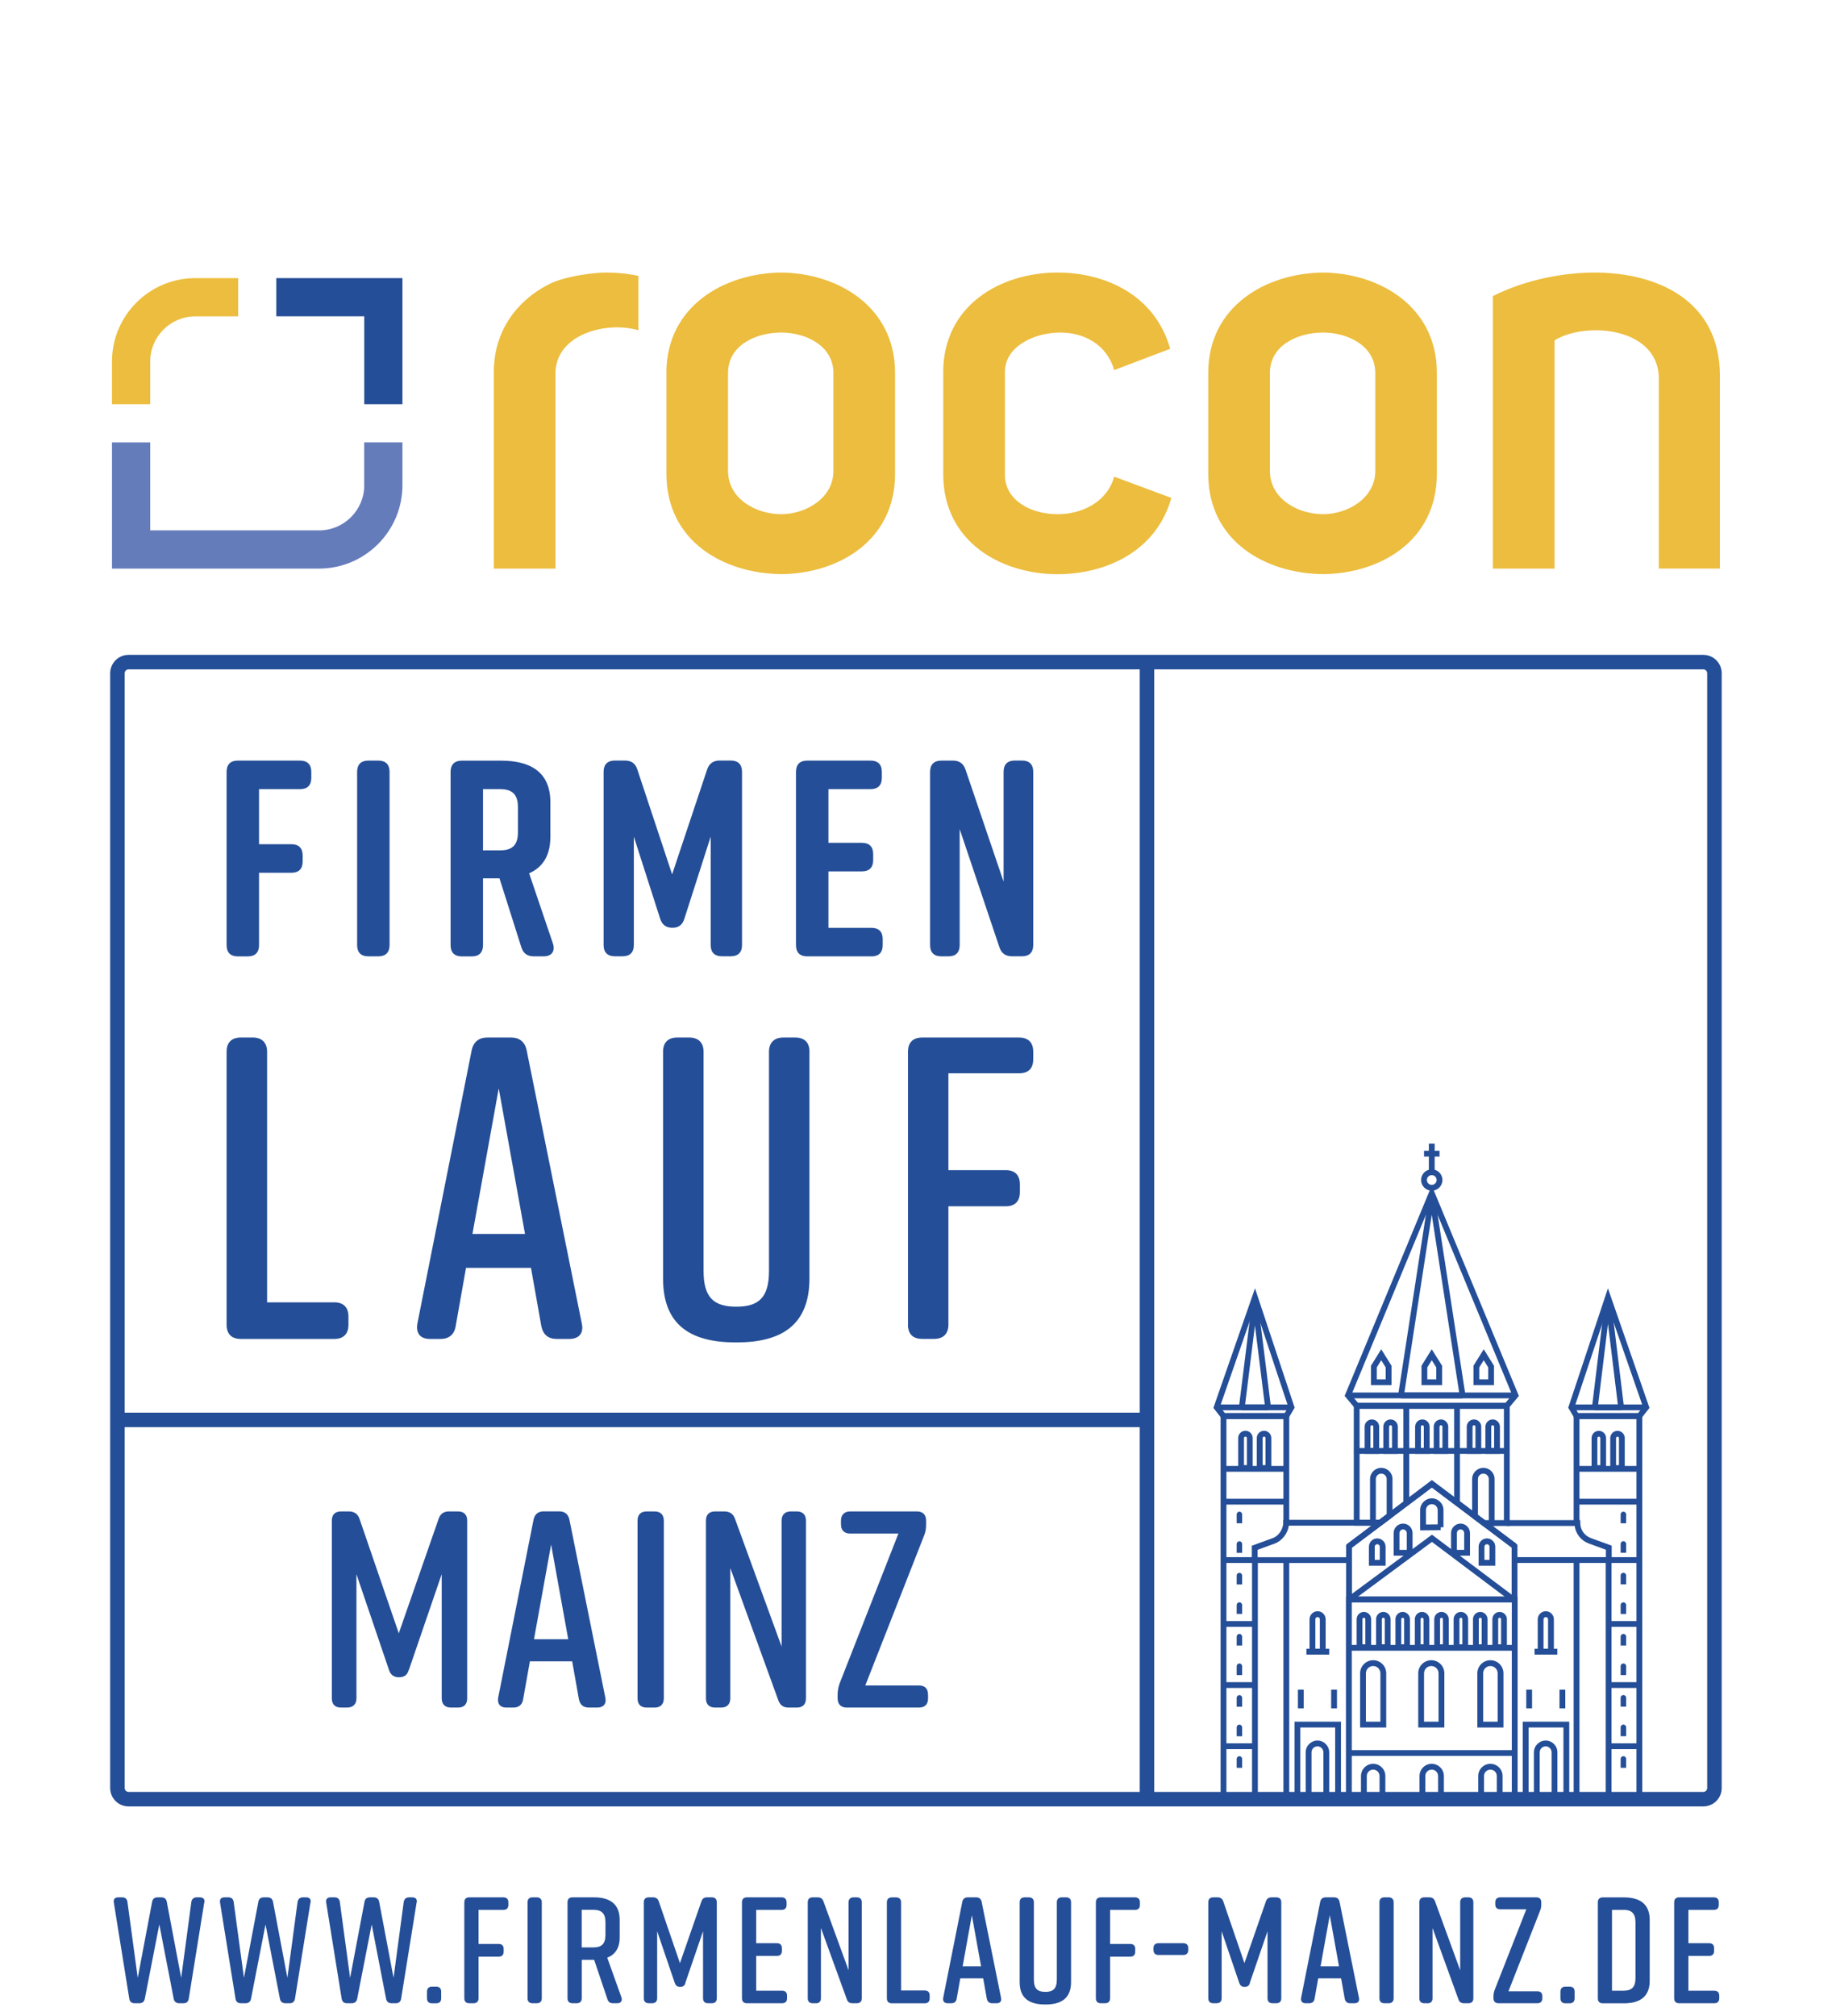 <?xml version="1.0" encoding="UTF-8"?><svg id="MZ" xmlns="http://www.w3.org/2000/svg" viewBox="0 0 2000 2200"><defs><style>.cls-1{fill:none;}.cls-2{fill:#657cbb;}.cls-3{fill:#244e97;}.cls-4{fill:#ecbd3e;}</style></defs><path class="cls-3" d="M1859.562,730.468c2.28,0,4.18,1.9,4.18,4.18v1216.62c0,2.28-1.9,4.18-4.18,4.18H140.297c-2.28,0-4.18-1.9-4.18-4.18V734.648c0-2.28,1.9-4.18,4.18-4.18h1719.265M1859.562,714.636H140.297c-11.019,0-20.012,8.993-20.012,20.012v1216.62c0,11.019,8.929,20.012,20.012,20.012h1719.265c11.019,0,20.012-8.929,20.012-20.012V734.648c0-11.019-8.929-20.012-20.012-20.012"/><rect class="cls-3" x="131.812" y="1541.589" width="1124.034" height="15.832"/><rect class="cls-3" x="1244.256" y="723.249" width="15.832" height="1242.523"/><path class="cls-3" d="M380.378,1436.717v8.929c0,9.879-5.193,15.516-15.516,15.516h-101.96c-10.323,0-15.516-5.636-15.516-15.516v-297.901c0-9.879,5.193-15.516,15.516-15.516h13.172c9.879,0,15.516,5.636,15.516,15.516v273.456h73.272c10.323,0,15.516,5.636,15.516,15.516"/><path class="cls-3" d="M621.473,1461.162h-13.616c-9.373,0-15.009-4.686-16.909-14.122l-11.273-63.456h-70.929l-11.273,63.456c-1.393,9.373-7.536,14.122-16.466,14.122h-11.716c-10.323,0-15.516-6.08-13.616-16.909l59.213-297.901c1.9-9.373,7.979-14.122,16.909-14.122h26.282c8.929,0,15.009,4.686,16.909,14.122l60.163,297.901c2.343,10.829-3.293,16.909-13.616,16.909M573.153,1346.536l-28.688-158.83-28.688,158.83h57.376Z"/><path class="cls-3" d="M883.657,1147.745v247.618c0,49.334-29.131,69.536-78.972,69.536h-1.9c-49.777,0-78.908-19.759-78.908-69.536v-247.618c0-9.879,5.193-15.516,15.516-15.516h13.173c9.879,0,15.516,5.636,15.516,15.516v239.195c0,29.132,11.273,39.011,35.718,39.011s35.718-9.879,35.718-39.011v-239.195c0-9.879,5.636-15.516,15.516-15.516h13.173c10.323,0,15.516,5.636,15.516,15.516"/><path class="cls-3" d="M991.253,1445.646v-297.901c0-9.879,5.193-15.516,15.516-15.516h105.697c10.323,0,15.516,5.636,15.516,15.516v7.979c0,10.323-5.193,15.516-15.516,15.516h-77.072v105.697h62.506c10.323,0,15.516,5.636,15.516,15.516v8.423c0,9.879-5.193,15.516-15.516,15.516h-62.506v129.192c0,9.879-5.636,15.516-15.516,15.516h-13.173c-10.323,0-15.516-5.636-15.516-15.516"/><path class="cls-3" d="M247.387,1031.409v-189.165c0-7.916,4.243-12.223,12.223-12.223h68.016c7.916,0,12.223,4.306,12.223,12.223v6.713c0,7.916-4.243,12.223-12.223,12.223h-44.837v60.1h35.401c7.916,0,12.223,4.243,12.223,12.223v6.713c0,7.916-4.243,12.223-12.223,12.223h-35.401v79.035c0,7.916-4.243,12.223-12.223,12.223h-10.956c-7.916,0-12.223-4.243-12.223-12.223"/><path class="cls-3" d="M413.056,1043.632h-10.956c-7.916,0-12.223-4.243-12.223-12.223v-189.165c0-7.916,4.243-12.223,12.223-12.223h10.956c7.916,0,12.223,4.243,12.223,12.223v189.165c0,7.916-4.306,12.223-12.223,12.223"/><path class="cls-3" d="M593.545,1043.632h-10.703c-7.03,0-11.589-3.04-13.742-10.069l-23.812-75.045h-17.986v72.955c0,7.916-4.243,12.223-12.223,12.223h-10.956c-7.916,0-12.223-4.306-12.223-12.223v-189.165c0-7.916,4.306-12.223,12.223-12.223h43.001c32.361,0,53.703,12.793,53.703,45.154v38.124c0,20.455-8.549,33.248-23.179,39.644l25.965,76.565c2.723,8.233-1.203,14.059-10.069,14.059M527.303,927.992h18.619c11.589,0,19.505-4.243,19.505-19.505v-27.802c0-15.262-7.916-19.505-19.505-19.505h-18.619v66.812Z"/><path class="cls-3" d="M747.182,1002.404c-2.153,7.03-6.396,10.069-13.109,10.069s-11.273-3.04-13.426-10.069l-28.688-89.421v118.363c0,7.916-4.243,12.223-12.223,12.223h-8.549c-7.916,0-12.223-4.243-12.223-12.223v-189.165c0-7.916,4.306-12.223,12.223-12.223h10.956c7.03,0,11.589,3.04,13.742,10.069l37.871,114.119,38.124-114.119c2.153-6.713,6.713-10.069,13.742-10.069h12.223c7.916,0,12.223,4.306,12.223,12.223v189.165c0,7.916-4.243,12.223-12.223,12.223h-9.753c-7.916,0-12.223-4.243-12.223-12.223v-118.363l-28.688,89.421Z"/><path class="cls-3" d="M951.356,1043.632h-70.169c-7.916,0-12.223-4.243-12.223-12.223v-189.165c0-7.916,4.243-12.223,12.223-12.223h69.282c7.916,0,12.223,4.243,12.223,12.223v6.713c0,7.916-4.306,12.223-12.223,12.223h-46.04v58.58h36.604c7.916,0,12.223,4.243,12.223,12.223v6.713c0,7.916-4.243,12.223-12.223,12.223h-36.604v61.619h46.99c7.916,0,12.223,4.243,12.223,12.223v6.713c0,7.916-4.243,12.223-12.223,12.223"/><path class="cls-3" d="M1035.52,1043.632h-7.916c-7.916,0-12.223-4.243-12.223-12.223v-189.165c0-7.916,4.306-12.223,12.223-12.223h12.793c7.03,0,11.589,3.356,13.742,10.069l41.481,122.036v-119.946c0-7.916,4.243-12.223,12.223-12.223h7.916c7.916,0,12.223,4.243,12.223,12.223v189.165c0,7.916-4.243,12.223-12.223,12.223h-11.019c-7.03,0-11.589-3.356-13.742-10.069l-43.317-128.749v126.659c0,7.916-4.243,12.223-12.223,12.223"/><rect class="cls-1" x="134.154" y="742.754" width="1107.123" height="809.412"/><path class="cls-4" d="M213.252,303.502c-50.157,0-91.004,40.784-91.004,91.004v46.61h41.734v-46.61c0-27.168,22.102-49.27,49.27-49.27h46.737v-41.734h-46.737Z"/><path class="cls-2" d="M397.667,529.524c0,27.168-22.165,49.27-49.27,49.27h-184.415v-96.007h-41.734v137.678h226.086c50.157,0,91.004-40.784,91.004-91.004v-46.737h-41.734v46.737l.063.063Z"/><polygon class="cls-3" points="301.66 303.502 301.66 345.173 397.667 345.173 397.667 441.117 439.338 441.117 439.338 303.502 301.66 303.502"/><path class="cls-4" d="M696.962,301.096v59.34c-34.894-10.386-90.561,4.306-90.561,47.117v212.913h-67.319v-214.116c0-45.28,25.078-77.705,58.706-95.437,19.632-10.449,53.893-13.489,63.076-13.489,10.386,0,22.039.633,36.098,3.673Z"/><path class="cls-4" d="M727.486,406.919c0-72.765,63.013-108.863,125.455-109.496,61.176.633,124.189,36.731,124.189,109.496v110.13c0,74.032-63.013,108.926-124.189,109.496-62.379-.633-125.392-35.464-125.392-109.496v-110.13h-.063ZM794.806,406.919v107.09c0,29.955,29.955,47.117,58.136,47.117,26.282,0,56.87-17.162,56.87-47.117v-107.09c0-29.955-30.588-44.014-56.87-44.014-28.118,0-58.136,14.059-58.136,44.014Z"/><path class="cls-4" d="M1029.694,406.349c0-73.462,63.013-108.926,124.822-108.926,49.524,0,105.823,22.609,122.986,83.215l-61.176,23.242c-7.979-28.118-33.058-40.974-58.706-40.974-28.751,0-60.543,15.262-60.543,42.811v112.6c0,27.548,28.118,42.811,57.503,42.811,26.282,0,53.83-12.856,61.809-40.974l62.379,23.242c-17.099,60.543-74.665,83.215-124.189,83.215-61.809,0-124.822-35.464-124.822-108.926v-111.333h-.063Z"/><path class="cls-4" d="M1319.046,406.919c0-72.765,63.013-108.863,125.392-109.496,61.176.633,124.189,36.731,124.189,109.496v110.13c0,74.032-63.013,108.926-124.189,109.496-62.379-.633-125.392-35.464-125.392-109.496v-110.13ZM1386.365,406.919v107.09c0,29.955,29.955,47.117,58.136,47.117,26.282,0,56.87-17.162,56.87-47.117v-107.09c0-29.955-30.588-44.014-56.87-44.014-28.118,0-58.136,14.059-58.136,44.014h-0Z"/><path class="cls-4" d="M1629.803,323.134c31.221-15.896,70.359-25.078,108.293-25.712,72.195-.633,139.515,31.221,139.515,112.536v210.443h-66.686v-209.81c-1.837-35.464-36.098-50.157-68.522-50.157-17.099,0-33.628,3.673-45.28,11.019v249.011h-67.319v-297.331h-0Z"/><path class="cls-3" d="M446.304,1822.139c-1.52,5.826-5.193,8.233-10.703,8.233s-9.183-2.47-11.019-8.233l-35.464-104.303v135.525c0,6.396-3.673,10.069-10.386,10.069h-6.396c-6.713,0-10.069-3.673-10.069-10.069v-193.914c0-6.396,3.356-10.069,10.069-10.069h8.549c5.826,0,9.753,2.723,11.653,8.233l42.811,124.759,43.444-124.759c1.837-5.51,5.51-8.233,11.336-8.233h9.816c6.713,0,10.069,3.673,10.069,10.069v193.914c0,6.396-3.356,10.069-10.069,10.069h-7.663c-6.396,0-10.069-3.673-10.069-10.069v-135.525l-35.781,104.303h-.127Z"/><path class="cls-3" d="M651.871,1863.43h-8.866c-6.143,0-9.816-3.04-11.019-9.183l-7.346-41.291h-46.167l-7.346,41.291c-.887,6.143-4.876,9.183-10.703,9.183h-7.663c-6.713,0-10.069-3.99-8.866-11.019l38.568-193.914c1.203-6.143,5.193-9.183,11.019-9.183h17.162c5.826,0,9.753,3.04,11.019,9.183l39.138,193.914c1.52,7.03-2.153,11.019-8.866,11.019h-.063ZM620.333,1788.828l-18.682-103.354-18.682,103.354h37.364Z"/><path class="cls-3" d="M714.631,1863.43h-8.549c-6.713,0-10.069-3.673-10.069-10.069v-193.914c0-6.396,3.356-10.069,10.069-10.069h8.549c6.46,0,10.069,3.673,10.069,10.069v193.914c0,6.396-3.673,10.069-10.069,10.069Z"/><path class="cls-3" d="M787.143,1863.43h-6.396c-6.713,0-10.069-3.673-10.069-10.069v-193.914c0-6.396,3.356-10.069,10.069-10.069h10.069c5.826,0,9.753,2.723,11.653,8.233l50.79,139.198v-137.361c0-6.396,3.673-10.069,10.069-10.069h6.46c6.713,0,10.069,3.673,10.069,10.069v193.914c0,6.396-3.356,10.069-10.069,10.069h-8.866c-5.826,0-9.499-2.723-11.336-8.233l-52.31-144.074v142.238c0,6.396-3.673,10.069-10.069,10.069h-.063Z"/><path class="cls-3" d="M1013.165,1849.371v3.99c0,6.396-3.356,10.069-10.069,10.069h-78.592c-6.46,0-10.069-3.673-10.069-10.069v-3.673c0-4.56.633-7.979,2.153-12.539l64.216-163.643h-52.627c-6.396,0-10.069-3.356-10.069-10.069v-3.99c0-6.396,3.673-10.069,10.069-10.069h72.765c6.713,0,10.069,3.673,10.069,10.069v3.673c0,4.56-.317,7.979-2.153,12.539l-64.216,163.643h58.39c6.713,0,10.069,3.356,10.069,10.069h.063Z"/><rect class="cls-1" x="133.014" y="1557.359" width="1109.34" height="61.493"/><path class="cls-3" d="M222.942,2076.28l-16.846,104.683c-.507,3.483-2.66,5.13-5.763,5.13h-4.623c-3.293,0-5.446-1.647-6.08-4.94l-15.706-81.061-15.832,81.061c-.633,3.293-2.786,4.94-5.953,4.94h-5.256c-3.166,0-5.256-1.647-5.763-5.13l-16.846-104.683c-.633-3.8,1.14-5.763,4.94-5.763h4.306c3.293,0,5.256,1.963,5.636,5.13l11.209,82.708,15.706-82.898c.507-3.293,2.66-4.94,5.953-4.94h4.116c3.166,0,5.446,1.647,5.953,4.94l15.706,82.898,11.083-82.708c.507-3.166,2.47-5.13,5.763-5.13h3.483c3.8,0,5.636,1.963,4.94,5.763h-.127Z"/><path class="cls-3" d="M338.898,2076.28l-16.846,104.683c-.507,3.483-2.66,5.13-5.763,5.13h-4.623c-3.293,0-5.446-1.647-6.08-4.94l-15.706-81.061-15.832,81.061c-.633,3.293-2.786,4.94-5.953,4.94h-5.256c-3.166,0-5.256-1.647-5.763-5.13l-16.846-104.683c-.633-3.8,1.14-5.763,4.94-5.763h4.306c3.293,0,5.256,1.963,5.636,5.13l11.209,82.708,15.706-82.898c.507-3.293,2.66-4.94,5.953-4.94h4.116c3.166,0,5.446,1.647,5.953,4.94l15.706,82.898,11.083-82.708c.507-3.166,2.47-5.13,5.763-5.13h3.483c3.8,0,5.636,1.963,4.94,5.763h-.127Z"/><path class="cls-3" d="M454.79,2076.28l-16.846,104.683c-.507,3.483-2.66,5.13-5.763,5.13h-4.623c-3.293,0-5.446-1.647-6.08-4.94l-15.706-81.061-15.832,81.061c-.633,3.293-2.786,4.94-5.953,4.94h-5.256c-3.166,0-5.256-1.647-5.763-5.13l-16.846-104.683c-.633-3.8,1.14-5.763,4.94-5.763h4.306c3.293,0,5.256,1.963,5.636,5.13l11.209,82.708,15.706-82.898c.507-3.293,2.66-4.94,5.953-4.94h4.116c3.166,0,5.446,1.647,5.953,4.94l15.706,82.898,11.083-82.708c.507-3.166,2.47-5.13,5.763-5.13h3.483c3.8,0,5.636,1.963,4.94,5.763h-.127Z"/><path class="cls-3" d="M481.642,2173.427v7.283c0,3.483-1.837,5.446-5.446,5.446h-4.623c-3.483,0-5.446-1.963-5.446-5.446v-7.283c0-3.483,1.963-5.446,5.446-5.446h4.623c3.61,0,5.446,1.963,5.446,5.446Z"/><path class="cls-3" d="M506.91,2180.647v-104.683c0-3.483,1.837-5.446,5.446-5.446h37.174c3.61,0,5.446,1.963,5.446,5.446v2.787c0,3.61-1.837,5.446-5.446,5.446h-27.105v37.174h21.975c3.61,0,5.446,1.963,5.446,5.446v2.976c0,3.483-1.837,5.446-5.446,5.446h-21.975v45.407c0,3.483-1.963,5.446-5.446,5.446h-4.623c-3.61,0-5.446-1.963-5.446-5.446v0Z"/><path class="cls-3" d="M586.009,2186.093h-4.623c-3.61,0-5.446-1.963-5.446-5.446v-104.683c0-3.483,1.837-5.446,5.446-5.446h4.623c3.483,0,5.446,1.963,5.446,5.446v104.683c0,3.483-1.963,5.446-5.446,5.446Z"/><path class="cls-3" d="M673.847,2186.093h-4.623c-3.166,0-5.13-1.33-6.08-4.433l-14.502-42.937h-13.552v41.924c0,3.483-1.963,5.446-5.446,5.446h-4.623c-3.61,0-5.446-1.963-5.446-5.446v-104.683c0-3.483,1.837-5.446,5.446-5.446h23.432c17.479,0,28.055,7.41,28.055,24.445v19.315c0,11.589-4.94,18.682-13.552,22.102l15.516,43.444c1.14,3.61-.633,6.27-4.623,6.27l0.0 0ZM635.026,2125.17h12.729c8.613,0,13.236-3.483,13.236-13.743v-13.553c0-10.259-4.623-13.743-13.236-13.743h-12.729v41.038Z"/><path class="cls-3" d="M748.322,2163.801c-.823,3.166-2.787,4.433-5.763,4.433s-4.94-1.33-5.953-4.433l-19.189-56.3v73.145c0,3.483-1.963,5.446-5.636,5.446h-3.483c-3.61,0-5.446-1.963-5.446-5.446v-104.683c0-3.483,1.837-5.446,5.446-5.446h4.623c3.166,0,5.256,1.457,6.27,4.433l23.115,67.382,23.432-67.382c1.013-2.976,2.976-4.433,6.08-4.433h5.256c3.61,0,5.446,1.963,5.446,5.446v104.683c0,3.483-1.837,5.446-5.446,5.446h-4.116c-3.483,0-5.446-1.963-5.446-5.446v-73.145l-19.315,56.3h.127Z"/><path class="cls-3" d="M853.765,2186.093h-38.314c-3.61,0-5.446-1.963-5.446-5.446v-104.683c0-3.483,1.837-5.446,5.446-5.446h37.808c3.61,0,5.446,1.963,5.446,5.446v2.787c0,3.61-1.837,5.446-5.446,5.446h-27.738v36.351h22.609c3.61,0,5.446,1.963,5.446,5.446v2.976c0,3.483-1.837,5.446-5.446,5.446h-22.609v37.998h28.245c3.61,0,5.446,1.837,5.446,5.446v2.787c0,3.483-1.837,5.446-5.446,5.446v0Z"/><path class="cls-3" d="M890.75,2186.093h-3.483c-3.61,0-5.446-1.963-5.446-5.446v-104.683c0-3.483,1.837-5.446,5.446-5.446h5.446c3.166,0,5.256,1.457,6.27,4.433l27.422,75.172v-74.159c0-3.483,1.963-5.446,5.446-5.446h3.483c3.61,0,5.446,1.963,5.446,5.446v104.683c0,3.483-1.837,5.446-5.446,5.446h-4.813c-3.166,0-5.13-1.457-6.08-4.433l-28.245-77.768v76.819c0,3.483-1.963,5.446-5.446,5.446l0-.063Z"/><path class="cls-3" d="M1014.938,2177.543v3.166c0,3.483-1.837,5.446-5.446,5.446h-35.844c-3.61,0-5.446-1.963-5.446-5.446v-104.683c0-3.483,1.837-5.446,5.446-5.446h4.623c3.483,0,5.446,1.963,5.446,5.446v96.134h25.775c3.61,0,5.446,1.963,5.446,5.446v-.063Z"/><path class="cls-3" d="M1088.084,2186.093h-4.813c-3.293,0-5.256-1.647-5.953-4.94l-3.99-22.292h-24.952l-3.99,22.292c-.507,3.293-2.66,4.94-5.763,4.94h-4.116c-3.61,0-5.446-2.153-4.813-5.953l20.835-104.683c.633-3.293,2.787-4.94,5.953-4.94h9.246c3.166,0,5.256,1.647,5.953,4.94l21.152,104.683c.823,3.8-1.14,5.953-4.813,5.953h.063ZM1071.048,2145.816l-10.069-55.793-10.069,55.793h20.139Z"/><path class="cls-3" d="M1169.272,2075.963v87.014c0,17.352-10.259,24.445-27.738,24.445h-.633c-17.479,0-27.738-6.966-27.738-24.445v-87.014c0-3.483,1.837-5.446,5.446-5.446h4.623c3.483,0,5.446,1.963,5.446,5.446v84.038c0,10.259,3.99,13.679,12.539,13.679s12.539-3.483,12.539-13.679v-84.038c0-3.483,1.963-5.446,5.446-5.446h4.623c3.61,0,5.446,1.963,5.446,5.446h0Z"/><path class="cls-3" d="M1196.377,2180.647v-104.683c0-3.483,1.837-5.446,5.446-5.446h37.174c3.61,0,5.446,1.963,5.446,5.446v2.787c0,3.61-1.837,5.446-5.446,5.446h-27.105v37.174h21.975c3.61,0,5.446,1.963,5.446,5.446v2.976c0,3.483-1.837,5.446-5.446,5.446h-21.975v45.407c0,3.483-1.963,5.446-5.446,5.446h-4.623c-3.61,0-5.446-1.963-5.446-5.446v0Z"/><path class="cls-3" d="M1297.26,2125.993v1.963c0,3.483-1.963,5.446-5.446,5.446h-27.105c-3.483,0-5.446-1.963-5.446-5.446v-1.963c0-3.483,1.963-5.446,5.446-5.446h27.105c3.483,0,5.446,1.963,5.446,5.446Z"/><path class="cls-3" d="M1364.579,2163.801c-.823,3.166-2.787,4.433-5.763,4.433s-4.94-1.33-5.953-4.433l-19.189-56.3v73.145c0,3.483-1.963,5.446-5.636,5.446h-3.483c-3.61,0-5.446-1.963-5.446-5.446v-104.683c0-3.483,1.837-5.446,5.446-5.446h4.623c3.166,0,5.256,1.457,6.27,4.433l23.115,67.382,23.432-67.382c1.013-2.976,2.976-4.433,6.08-4.433h5.256c3.61,0,5.446,1.963,5.446,5.446v104.683c0,3.483-1.837,5.446-5.446,5.446h-4.116c-3.483,0-5.446-1.963-5.446-5.446v-73.145l-19.315,56.3h.127Z"/><path class="cls-3" d="M1478.826,2186.093h-4.813c-3.293,0-5.256-1.647-5.953-4.94l-3.99-22.292h-24.952l-3.99,22.292c-.507,3.293-2.66,4.94-5.763,4.94h-4.116c-3.61,0-5.446-2.153-4.813-5.953l20.835-104.683c.633-3.293,2.787-4.94,5.953-4.94h9.246c3.166,0,5.256,1.647,5.953,4.94l21.152,104.683c.823,3.8-1.14,5.953-4.813,5.953h.063ZM1461.79,2145.816l-10.069-55.793-10.069,55.793h20.139Z"/><path class="cls-3" d="M1516,2186.093h-4.623c-3.61,0-5.446-1.963-5.446-5.446v-104.683c0-3.483,1.837-5.446,5.446-5.446h4.623c3.483,0,5.446,1.963,5.446,5.446v104.683c0,3.483-1.963,5.446-5.446,5.446Z"/><path class="cls-3" d="M1558.431,2186.093h-3.483c-3.61,0-5.446-1.963-5.446-5.446v-104.683c0-3.483,1.837-5.446,5.446-5.446h5.446c3.166,0,5.256,1.457,6.27,4.433l27.422,75.172v-74.159c0-3.483,1.963-5.446,5.446-5.446h3.483c3.61,0,5.446,1.963,5.446,5.446v104.683c0,3.483-1.837,5.446-5.446,5.446h-4.813c-3.166,0-5.13-1.457-6.08-4.433l-28.245-77.768v76.819c0,3.483-1.963,5.446-5.446,5.446v-.063Z"/><path class="cls-3" d="M1683.759,2178.493v2.153c0,3.483-1.837,5.446-5.446,5.446h-42.431c-3.483,0-5.446-1.963-5.446-5.446v-1.963c0-2.47.317-4.306,1.14-6.776l34.704-88.344h-28.435c-3.483,0-5.446-1.837-5.446-5.446v-2.153c0-3.483,1.963-5.446,5.446-5.446h39.328c3.61,0,5.446,1.963,5.446,5.446v1.963c0,2.47-.19,4.306-1.14,6.776l-34.704,88.344h31.538c3.61,0,5.446,1.837,5.446,5.446Z"/><path class="cls-3" d="M1719.034,2173.427v7.283c0,3.483-1.837,5.446-5.446,5.446h-4.623c-3.483,0-5.446-1.963-5.446-5.446v-7.283c0-3.483,1.963-5.446,5.446-5.446h4.623c3.61,0,5.446,1.963,5.446,5.446Z"/><path class="cls-3" d="M1800.982,2094.962v66.749c0,17.036-10.576,24.445-28.055,24.445h-23.115c-3.61,0-5.446-1.963-5.446-5.446v-104.683c0-3.483,1.837-5.446,5.446-5.446h23.115c17.479,0,28.055,7.41,28.055,24.445v-.063ZM1772.23,2084.196h-12.412v88.218h12.412c8.613,0,13.236-3.483,13.236-13.743v-60.796c0-10.259-4.623-13.743-13.236-13.743v.064Z"/><path class="cls-3" d="M1871.467,2186.093h-38.314c-3.61,0-5.446-1.963-5.446-5.446v-104.683c0-3.483,1.837-5.446,5.446-5.446h37.808c3.61,0,5.446,1.963,5.446,5.446v2.787c0,3.61-1.837,5.446-5.446,5.446h-27.738v36.351h22.609c3.61,0,5.446,1.963,5.446,5.446v2.976c0,3.483-1.837,5.446-5.446,5.446h-22.609v37.998h28.245c3.61,0,5.446,1.837,5.446,5.446v2.787c0,3.483-1.837,5.446-5.446,5.446v0Z"/><g id="uuid-3f4d39d7-d243-45f1-9a44-307d7de4f0f3"><polygon class="cls-3" points="1648.166 1665.211 1628.536 1665.211 1628.536 1658.878 1641.833 1658.878 1641.833 1537.284 1484.27 1537.284 1484.27 1658.624 1506.881 1658.624 1506.881 1664.957 1477.937 1664.957 1477.937 1530.951 1648.166 1530.951 1648.166 1665.211"/><path class="cls-3" d="M1495.674,1664.92v-50.88c0-6.741,5.479-12.221,12.221-12.221h.062c6.741,0,12.221,5.479,12.221,12.221v41.461l-12.214,9.32-12.289.099ZM1507.895,1608.152c-3.247,0-5.888,2.641-5.888,5.888v44.498l3.791-.037,8.046-6.129v-38.332c0-3.247-2.641-5.888-5.888-5.888h-.062Z"/><path class="cls-3" d="M1631.641,1665.211h-12.709l-11.8-8.869v-42.302c0-6.741,5.479-12.221,12.221-12.221h.062c6.741,0,12.227,5.479,12.227,12.221v51.171ZM1621.047,1658.878h4.261v-44.838c0-3.247-2.647-5.888-5.894-5.888h-.062c-3.247,0-5.888,2.641-5.888,5.888v39.136l7.582,5.702Z"/><path class="cls-3" d="M1646.477,1537.284h-166.852l-11.683-13.94,95.112-229.606,95.105,229.606-11.683,13.94ZM1482.582,1530.951h160.939l7.316-8.733-87.783-211.931-87.789,211.931,7.316,8.733Z"/><path class="cls-3" d="M1596.68,1525.948h-67.188l-3.129-3.649,33.563-217.979h6.259l33.625,217.979-3.129,3.649ZM1533.183,1519.615h59.804l-29.933-194.026-29.871,194.026Z"/><path class="cls-3" d="M1574.329,1511.575h-22.487v-21.17l11.2-17.991,11.287,17.985v21.176ZM1558.175,1505.242h9.821v-13.025l-4.929-7.854-4.892,7.848v13.031Z"/><path class="cls-3" d="M1631.004,1511.575h-22.419v-21.17l11.213-18.009,11.206,18.009v21.17ZM1614.918,1505.242h9.753v-13.031l-4.873-7.83-4.88,7.83v13.031Z"/><path class="cls-3" d="M1519.101,1511.575h-22.419v-21.17l11.213-18.009,11.206,18.009v21.17ZM1503.015,1505.242h9.753v-13.031l-4.873-7.83-4.88,7.83v13.031Z"/><polygon class="cls-3" points="1759.314 1963.743 1366.857 1963.743 1366.857 1702.448 1373.19 1702.448 1373.19 1957.41 1752.981 1957.41 1752.981 1702.448 1759.314 1702.448 1759.314 1963.743"/><path class="cls-3" d="M1759.499,1705.614h-106.077v-6.333h99.744v-8.108l-18.622-6.778c-8.386-3.049-14.311-10.538-15.486-19.184h-74.059v-6.333h80.176v3.166c0,7.298,4.638,13.89,11.534,16.401l22.79,8.3v18.869Z"/><path class="cls-3" d="M1472.68,1705.676h-106.077v-18.869l22.796-8.3c7.217-2.628,11.528-10.594,11.528-16.779v-3.166h97.907v6.333h-91.809c-1.262,8.584-7.489,16.661-15.461,19.562l-18.628,6.784v8.102h99.744v6.333Z"/><path class="cls-3" d="M1463.942,1963.743h-50.725v-84.926h50.725v84.926ZM1419.549,1957.41h38.059v-72.26h-38.059v72.26Z"/><path class="cls-3" d="M1451.09,1963.805h-25.653v-51.548c0-7.069,5.733-12.827,12.796-12.858h.062c7.063.031,12.796,5.789,12.796,12.858v51.548ZM1431.77,1957.472h12.987v-45.215c0-3.587-2.913-6.506-6.494-6.525-3.581.019-6.494,2.938-6.494,6.525v45.215Z"/><path class="cls-3" d="M1713.146,1963.743h-50.731v-84.926h50.731v84.926ZM1668.748,1957.41h38.066v-72.26h-38.066v72.26Z"/><path class="cls-3" d="M1700.227,1963.805h-25.653v-51.548c0-7.069,5.733-12.827,12.796-12.858h.062c7.063.031,12.796,5.789,12.796,12.858v51.548ZM1680.906,1957.472h12.987v-45.215c0-3.587-2.913-6.506-6.494-6.525-3.581.019-6.494,2.938-6.494,6.525v45.215Z"/><path class="cls-3" d="M1656.589,1748.553h-187.007v-62.816l93.473-70.404,93.534,70.404v62.816ZM1475.915,1742.22h174.341v-53.329l-87.202-65.63-87.14,65.63v53.329Z"/><path class="cls-3" d="M1550.389,1670.053v-22.196c0-7.019,5.708-12.728,12.728-12.728s12.728,5.708,12.728,12.728v18.807h-3.08l.012,3.166-22.388.223ZM1563.116,1641.462c-3.525,0-6.395,2.87-6.395,6.395v15.801l12.79-.13v-15.672c0-3.525-2.87-6.395-6.395-6.395Z"/><path class="cls-3" d="M1542.089,1697.636h-20.644v-24.639c0-5.69,4.632-10.322,10.322-10.322s10.322,4.632,10.322,10.322v24.639ZM1527.778,1691.303h7.978v-18.306c0-2.165-1.824-3.989-3.989-3.989s-3.989,1.824-3.989,3.989v18.306Z"/><path class="cls-3" d="M1632.401,1708.589h-18.176v-20.706c0-4.997,4.063-9.06,9.054-9.06h.062c4.997,0,9.06,4.063,9.06,9.06v20.706ZM1620.558,1702.256h5.51v-14.373c0-1.528-1.2-2.727-2.727-2.727h-.062c-1.503,0-2.721,1.225-2.721,2.727v14.373Z"/><path class="cls-3" d="M1512.645,1708.589h-18.176v-20.706c0-4.997,4.063-9.06,9.054-9.06h.062c4.997,0,9.06,4.063,9.06,9.06v20.706ZM1500.801,1702.256h5.51v-14.373c0-1.528-1.2-2.727-2.727-2.727h-.062c-1.503,0-2.721,1.225-2.721,2.727v14.373Z"/><path class="cls-3" d="M1604.788,1697.636h-20.644v-24.639c0-5.69,4.632-10.322,10.322-10.322s10.322,4.632,10.322,10.322v24.639ZM1590.477,1691.303h7.978v-18.306c0-2.165-1.824-3.989-3.989-3.989s-3.989,1.824-3.989,3.989v18.306Z"/><path class="cls-3" d="M1656.781,1963.805h-187.39v-221.585h187.39v221.585ZM1475.723,1957.472h174.725v-208.919h-174.725v208.919Z"/><path class="cls-3" d="M1576.289,1963.743h-26.6v-25.647c0-7.335,5.968-13.297,13.303-13.297s13.297,5.962,13.297,13.297v25.647ZM1556.023,1957.41h13.934v-19.314c0-3.841-3.123-6.964-6.964-6.964s-6.97,3.123-6.97,6.964v19.314Z"/><path class="cls-3" d="M1640.379,1963.743h-26.6v-25.647c0-7.329,5.968-13.297,13.303-13.297,7.329,0,13.297,5.968,13.297,13.297v25.647ZM1620.113,1957.41h13.934v-19.314c0-3.841-3.129-6.964-6.97-6.964s-6.964,3.123-6.964,6.964v19.314Z"/><path class="cls-3" d="M1512.391,1963.743h-26.6v-25.647c0-7.335,5.962-13.297,13.297-13.297s13.303,5.962,13.303,13.297v25.647ZM1492.124,1957.41h13.934v-19.314c0-3.841-3.129-6.964-6.97-6.964s-6.964,3.123-6.964,6.964v19.314Z"/><path class="cls-3" d="M1513.337,1885.15h-28.498v-59.149c0-7.854,6.395-14.249,14.249-14.249s14.249,6.395,14.249,14.249v59.149ZM1491.172,1878.817h15.832v-52.816c0-4.366-3.55-7.916-7.916-7.916s-7.916,3.55-7.916,7.916v52.816Z"/><path class="cls-3" d="M1576.796,1885.15h-28.498v-59.149c0-7.854,6.395-14.249,14.249-14.249s14.249,6.395,14.249,14.249v59.149ZM1554.631,1878.817h15.832v-52.816c0-4.366-3.55-7.916-7.916-7.916s-7.916,3.55-7.916,7.916v52.816Z"/><path class="cls-3" d="M1641.326,1885.15h-28.498v-59.149c0-7.854,6.395-14.249,14.249-14.249s14.249,6.395,14.249,14.249v59.149ZM1619.16,1878.817h15.832v-52.816c0-4.366-3.55-7.916-7.916-7.916s-7.916,3.55-7.916,7.916v52.816Z"/><path class="cls-3" d="M1563.054,1299.354c-6.426,0-11.652-5.226-11.652-11.652s5.226-11.652,11.652-11.652,11.652,5.226,11.652,11.652-5.226,11.652-11.652,11.652ZM1563.054,1282.384c-2.931,0-5.319,2.387-5.319,5.319s2.387,5.319,5.319,5.319,5.319-2.387,5.319-5.319-2.387-5.319-5.319-5.319Z"/><rect class="cls-3" x="1559.888" y="1248.06" width="6.333" height="31.281"/><rect class="cls-3" x="1554.631" y="1255.784" width="16.908" height="6.333"/><rect class="cls-3" x="1478.321" y="1580.223" width="169.53" height="6.333"/><rect class="cls-3" x="1471.604" y="1519.615" width="182.894" height="6.333"/><rect class="cls-3" x="1472.557" y="1795.036" width="181.058" height="6.333"/><rect class="cls-3" x="1532.082" y="1534.118" width="6.333" height="104.617"/><rect class="cls-3" x="1587.496" y="1534.118" width="6.333" height="104.617"/><path class="cls-3" d="M1526.003,1586.556h-15.832v-29.642c0-4.366,3.55-7.916,7.916-7.916s7.916,3.55,7.916,7.916v29.642ZM1516.504,1580.223h3.166v-23.309c0-.841-.742-1.583-1.583-1.583s-1.583.742-1.583,1.583v23.309Z"/><path class="cls-3" d="M1505.613,1586.556h-15.832v-29.642c0-4.366,3.55-7.916,7.916-7.916s7.916,3.55,7.916,7.916v29.642ZM1496.113,1580.223h3.166v-23.309c0-.841-.742-1.583-1.583-1.583s-1.583.742-1.583,1.583v23.309Z"/><path class="cls-3" d="M1496.874,1800.732h-15.832v-33.755c0-4.366,3.55-7.916,7.916-7.916s7.916,3.55,7.916,7.916v33.755ZM1487.375,1794.399h3.166v-27.422c0-.841-.742-1.583-1.583-1.583s-1.583.742-1.583,1.583v27.422Z"/><path class="cls-3" d="M1518.087,1800.732h-15.832v-33.755c0-4.366,3.55-7.916,7.916-7.916s7.916,3.55,7.916,7.916v33.755ZM1508.588,1794.399h3.166v-27.422c0-.841-.742-1.583-1.583-1.583s-1.583.742-1.583,1.583v27.422Z"/><path class="cls-3" d="M1539.244,1800.732h-15.832v-33.755c0-4.366,3.55-7.916,7.916-7.916s7.916,3.55,7.916,7.916v33.755ZM1529.745,1794.399h3.166v-27.422c0-.841-.742-1.583-1.583-1.583s-1.583.742-1.583,1.583v27.422Z"/><path class="cls-3" d="M1560.395,1800.732h-15.832v-33.755c0-4.366,3.55-7.916,7.916-7.916s7.916,3.55,7.916,7.916v33.755ZM1550.896,1794.399h3.166v-27.422c0-.841-.742-1.583-1.583-1.583s-1.583.742-1.583,1.583v27.422Z"/><path class="cls-3" d="M1581.608,1800.732h-15.832v-33.755c0-4.366,3.55-7.916,7.916-7.916s7.916,3.55,7.916,7.916v33.755ZM1572.109,1794.399h3.166v-27.422c0-.841-.742-1.583-1.583-1.583s-1.583.742-1.583,1.583v27.422Z"/><path class="cls-3" d="M1602.759,1800.732h-15.832v-33.755c0-4.366,3.55-7.916,7.916-7.916s7.916,3.55,7.916,7.916v33.755ZM1593.26,1794.399h3.166v-27.422c0-.841-.742-1.583-1.583-1.583s-1.583.742-1.583,1.583v27.422Z"/><path class="cls-3" d="M1623.91,1800.732h-15.832v-33.755c0-4.366,3.55-7.916,7.916-7.916s7.916,3.55,7.916,7.916v33.755ZM1614.411,1794.399h3.166v-27.422c0-.841-.742-1.583-1.583-1.583s-1.583.742-1.583,1.583v27.422Z"/><path class="cls-3" d="M1645.067,1800.732h-15.832v-33.755c0-4.366,3.55-7.916,7.916-7.916s7.916,3.55,7.916,7.916v33.755ZM1635.568,1794.399h3.166v-27.422c0-.841-.742-1.583-1.583-1.583s-1.583.742-1.583,1.583v27.422Z"/><path class="cls-3" d="M1581.039,1586.556h-15.832v-29.642c0-4.366,3.55-7.916,7.916-7.916s7.916,3.55,7.916,7.916v29.642ZM1571.54,1580.223h3.166v-23.309c0-.841-.742-1.583-1.583-1.583s-1.583.742-1.583,1.583v23.309Z"/><path class="cls-3" d="M1560.711,1586.556h-15.832v-29.642c0-4.366,3.55-7.916,7.916-7.916s7.916,3.55,7.916,7.916v29.642ZM1551.211,1580.223h3.166v-23.309c0-.841-.742-1.583-1.583-1.583s-1.583.742-1.583,1.583v23.309Z"/><path class="cls-3" d="M1637.466,1586.556h-15.832v-29.642c0-4.366,3.55-7.916,7.916-7.916s7.916,3.55,7.916,7.916v29.642ZM1627.967,1580.223h3.166v-23.309c0-.841-.742-1.583-1.583-1.583s-1.583.742-1.583,1.583v23.309Z"/><path class="cls-3" d="M1617.076,1586.556h-15.832v-29.642c0-4.366,3.55-7.916,7.916-7.916s7.916,3.55,7.916,7.916v29.642ZM1607.577,1580.223h3.166v-23.309c0-.841-.742-1.583-1.583-1.583s-1.583.742-1.583,1.583v23.309Z"/><polygon class="cls-3" points="1473.484 1749.011 1469.724 1743.915 1563.259 1674.747 1655.327 1743.933 1651.518 1748.992 1563.234 1682.651 1473.484 1749.011"/><path class="cls-3" d="M1447.225,1805.611h-17.607v-38.505c0-4.855,3.952-8.801,8.807-8.801s8.801,3.946,8.801,8.801v38.505ZM1435.951,1799.278h4.941v-32.172c0-1.361-1.107-2.468-2.468-2.468-1.367,0-2.474,1.107-2.474,2.468v32.172Z"/><rect class="cls-3" x="1426.198" y="1799.278" width="24.893" height="6.333"/><rect class="cls-3" x="1416.952" y="1843.862" width="6.333" height="20.452"/><rect class="cls-3" x="1453.242" y="1843.862" width="6.333" height="20.452"/><polygon class="cls-3" points="1474.653 1689.844 1470.844 1684.785 1563.246 1615.339 1655.327 1684.531 1651.518 1689.59 1563.246 1623.255 1474.653 1689.844"/><rect class="cls-3" x="1472.557" y="1909.851" width="181.058" height="6.333"/><path class="cls-3" d="M1696.361,1805.611h-17.607v-38.505c0-4.855,3.952-8.801,8.807-8.801s8.801,3.946,8.801,8.801v38.505ZM1685.087,1799.278h4.941v-32.172c0-1.361-1.107-2.468-2.468-2.468-1.367,0-2.474,1.107-2.474,2.468v32.172Z"/><rect class="cls-3" x="1675.272" y="1799.278" width="24.886" height="6.333"/><rect class="cls-3" x="1666.218" y="1843.862" width="6.333" height="20.452"/><rect class="cls-3" x="1702.503" y="1843.862" width="6.333" height="20.452"/><polygon class="cls-3" points="1407.452 1963.743 1332.533 1963.743 1332.533 1542.158 1407.452 1542.158 1407.452 1662.044 1401.119 1662.044 1401.119 1548.49 1338.866 1548.49 1338.866 1957.41 1401.119 1957.41 1401.119 1702.448 1407.452 1702.448 1407.452 1963.743"/><path class="cls-3" d="M1406.086,1548.49h-71.926l-9.493-12.072,45.425-130.499,43.298,130.277-7.304,12.295ZM1337.24,1542.158h65.247l3.977-6.704-36.507-109.868-38.165,109.645,5.449,6.927Z"/><path class="cls-3" d="M1384.341,1538.991h-28.628l-3.142-3.556,14.311-114.939h6.283l14.317,114.939-3.142,3.556ZM1359.3,1532.658h21.454l-10.73-86.15-10.724,86.15Z"/><rect class="cls-3" x="1335.638" y="1902.442" width="34.386" height="6.333"/><rect class="cls-3" x="1335.638" y="1835.693" width="34.386" height="6.333"/><rect class="cls-3" x="1335.638" y="1769.005" width="34.386" height="6.333"/><rect class="cls-3" x="1335.638" y="1699.281" width="34.386" height="6.333"/><rect class="cls-3" x="1335.638" y="1635.568" width="68.648" height="6.333"/><rect class="cls-3" x="1335.638" y="1599.729" width="68.648" height="6.333"/><rect class="cls-3" x="1328.229" y="1532.658" width="81.697" height="6.333"/><path class="cls-3" d="M1387.885,1605.171h-15.832v-35.907c0-4.366,3.55-7.916,7.916-7.916s7.916,3.55,7.916,7.916v35.907ZM1378.385,1598.839h3.166v-29.574c0-.841-.742-1.583-1.583-1.583s-1.583.742-1.583,1.583v29.574Z"/><path class="cls-3" d="M1367.556,1605.171h-15.832v-35.907c0-4.366,3.55-7.916,7.916-7.916s7.916,3.55,7.916,7.916v35.907ZM1358.057,1598.839h3.166v-29.574c0-.841-.742-1.583-1.583-1.583s-1.583.742-1.583,1.583v29.574Z"/><polygon class="cls-3" points="1792.877 1963.743 1717.958 1963.743 1717.958 1702.448 1724.291 1702.448 1724.291 1957.41 1786.544 1957.41 1786.544 1548.49 1724.291 1548.49 1724.291 1662.044 1717.958 1662.044 1717.958 1542.158 1792.877 1542.158 1792.877 1963.743"/><path class="cls-3" d="M1791.25,1548.49h-71.932l-7.292-12.295,43.353-130.277,45.363,130.499-9.493,12.072ZM1722.93,1542.158h65.24l5.449-6.927-38.103-109.645-36.563,109.868,3.977,6.704Z"/><path class="cls-3" d="M1769.759,1538.991h-28.622l-3.142-3.55,14.311-117.413h6.283l14.311,117.413-3.142,3.55ZM1744.712,1532.658h21.473l-10.736-88.074-10.736,88.074Z"/><path class="cls-3" d="M1356.093,1662.296h-6.016v-9.689c0-1.647,1.33-2.976,2.976-2.976h0c1.647,0,2.976,1.33,2.976,2.976v9.689h.063Z"/><path class="cls-3" d="M1356.093,1694.594h-6.016v-9.689c0-1.647,1.33-2.976,2.976-2.976h0c1.647,0,2.976,1.33,2.976,2.976v9.689h.063Z"/><path class="cls-3" d="M1356.093,1729.045h-6.016v-9.689c0-1.647,1.33-2.976,2.976-2.976h0c1.647,0,2.976,1.33,2.976,2.976v9.689h.063Z"/><path class="cls-3" d="M1356.093,1761.217h-6.016v-9.689c0-1.647,1.33-2.976,2.976-2.976h0c1.647,0,2.976,1.33,2.976,2.976v9.689h.063Z"/><path class="cls-3" d="M1356.093,1795.731h-6.016v-9.689c0-1.647,1.33-2.976,2.976-2.976h0c1.647,0,2.976,1.33,2.976,2.976v9.689h.063Z"/><path class="cls-3" d="M1356.093,1827.966h-6.016v-9.689c0-1.647,1.33-2.976,2.976-2.976h0c1.647,0,2.976,1.33,2.976,2.976v9.689h.063Z"/><path class="cls-3" d="M1356.093,1862.48h-6.016v-9.689c0-1.647,1.33-2.976,2.976-2.976h0c1.647,0,2.976,1.33,2.976,2.976v9.689h.063Z"/><path class="cls-3" d="M1356.093,1894.714h-6.016v-9.689c0-1.647,1.33-2.976,2.976-2.976h0c1.647,0,2.976,1.33,2.976,2.976v9.689h.063Z"/><path class="cls-3" d="M1356.093,1929.166h-6.016v-9.689c0-1.647,1.33-2.976,2.976-2.976h0c1.647,0,2.976,1.33,2.976,2.976v9.689h.063Z"/><path class="cls-3" d="M1772.294,1649.63h0c1.647,0,2.976,1.33,2.976,2.976v9.689h-6.016v-9.689c0-1.647,1.33-2.976,2.976-2.976h.063Z"/><path class="cls-3" d="M1772.294,1681.865h0c1.647,0,2.976,1.33,2.976,2.976v9.689h-6.016v-9.689c0-1.647,1.33-2.976,2.976-2.976h.063Z"/><path class="cls-3" d="M1772.294,1716.316h0c1.647,0,2.976,1.33,2.976,2.976v9.689h-6.016v-9.689c0-1.647,1.33-2.976,2.976-2.976h.063Z"/><path class="cls-3" d="M1772.294,1748.614h0c1.647,0,2.976,1.33,2.976,2.976v9.689h-6.016v-9.689c0-1.647,1.33-2.976,2.976-2.976h.063Z"/><path class="cls-3" d="M1772.294,1783.065h0c1.647,0,2.976,1.33,2.976,2.976v9.689h-6.016v-9.689c0-1.647,1.33-2.976,2.976-2.976h.063Z"/><path class="cls-3" d="M1772.294,1815.3h0c1.647,0,2.976,1.33,2.976,2.976v9.689h-6.016v-9.689c0-1.647,1.33-2.976,2.976-2.976h.063Z"/><path class="cls-3" d="M1772.294,1849.751h0c1.647,0,2.976,1.33,2.976,2.976v9.689h-6.016v-9.689c0-1.647,1.33-2.976,2.976-2.976h.063Z"/><path class="cls-3" d="M1772.294,1881.986h0c1.647,0,2.976,1.33,2.976,2.976v9.689h-6.016v-9.689c0-1.647,1.33-2.976,2.976-2.976h.063Z"/><path class="cls-3" d="M1772.294,1916.5h0c1.647,0,2.976,1.33,2.976,2.976v9.689h-6.016v-9.689c0-1.647,1.33-2.976,2.976-2.976h.063Z"/><rect class="cls-3" x="1755.448" y="1902.442" width="34.324" height="6.333"/><rect class="cls-3" x="1755.448" y="1835.693" width="34.324" height="6.333"/><rect class="cls-3" x="1755.448" y="1769.005" width="34.324" height="6.333"/><rect class="cls-3" x="1755.448" y="1699.281" width="34.324" height="6.333"/><rect class="cls-3" x="1721.124" y="1635.568" width="68.648" height="6.333"/><rect class="cls-3" x="1721.124" y="1599.729" width="68.648" height="6.333"/><rect class="cls-3" x="1715.49" y="1532.658" width="81.691" height="6.333"/><path class="cls-3" d="M1753.358,1605.233h-15.832v-35.907c0-4.366,3.55-7.916,7.916-7.916s7.916,3.55,7.916,7.916v35.907ZM1743.858,1598.9h3.166v-29.574c0-.841-.742-1.583-1.583-1.583s-1.583.742-1.583,1.583v29.574Z"/><path class="cls-3" d="M1773.748,1605.233h-15.832v-35.907c0-4.366,3.55-7.916,7.916-7.916s7.916,3.55,7.916,7.916v35.907ZM1764.249,1598.9h3.166v-29.574c0-.841-.742-1.583-1.583-1.583s-1.583.742-1.583,1.583v29.574Z"/></g></svg>